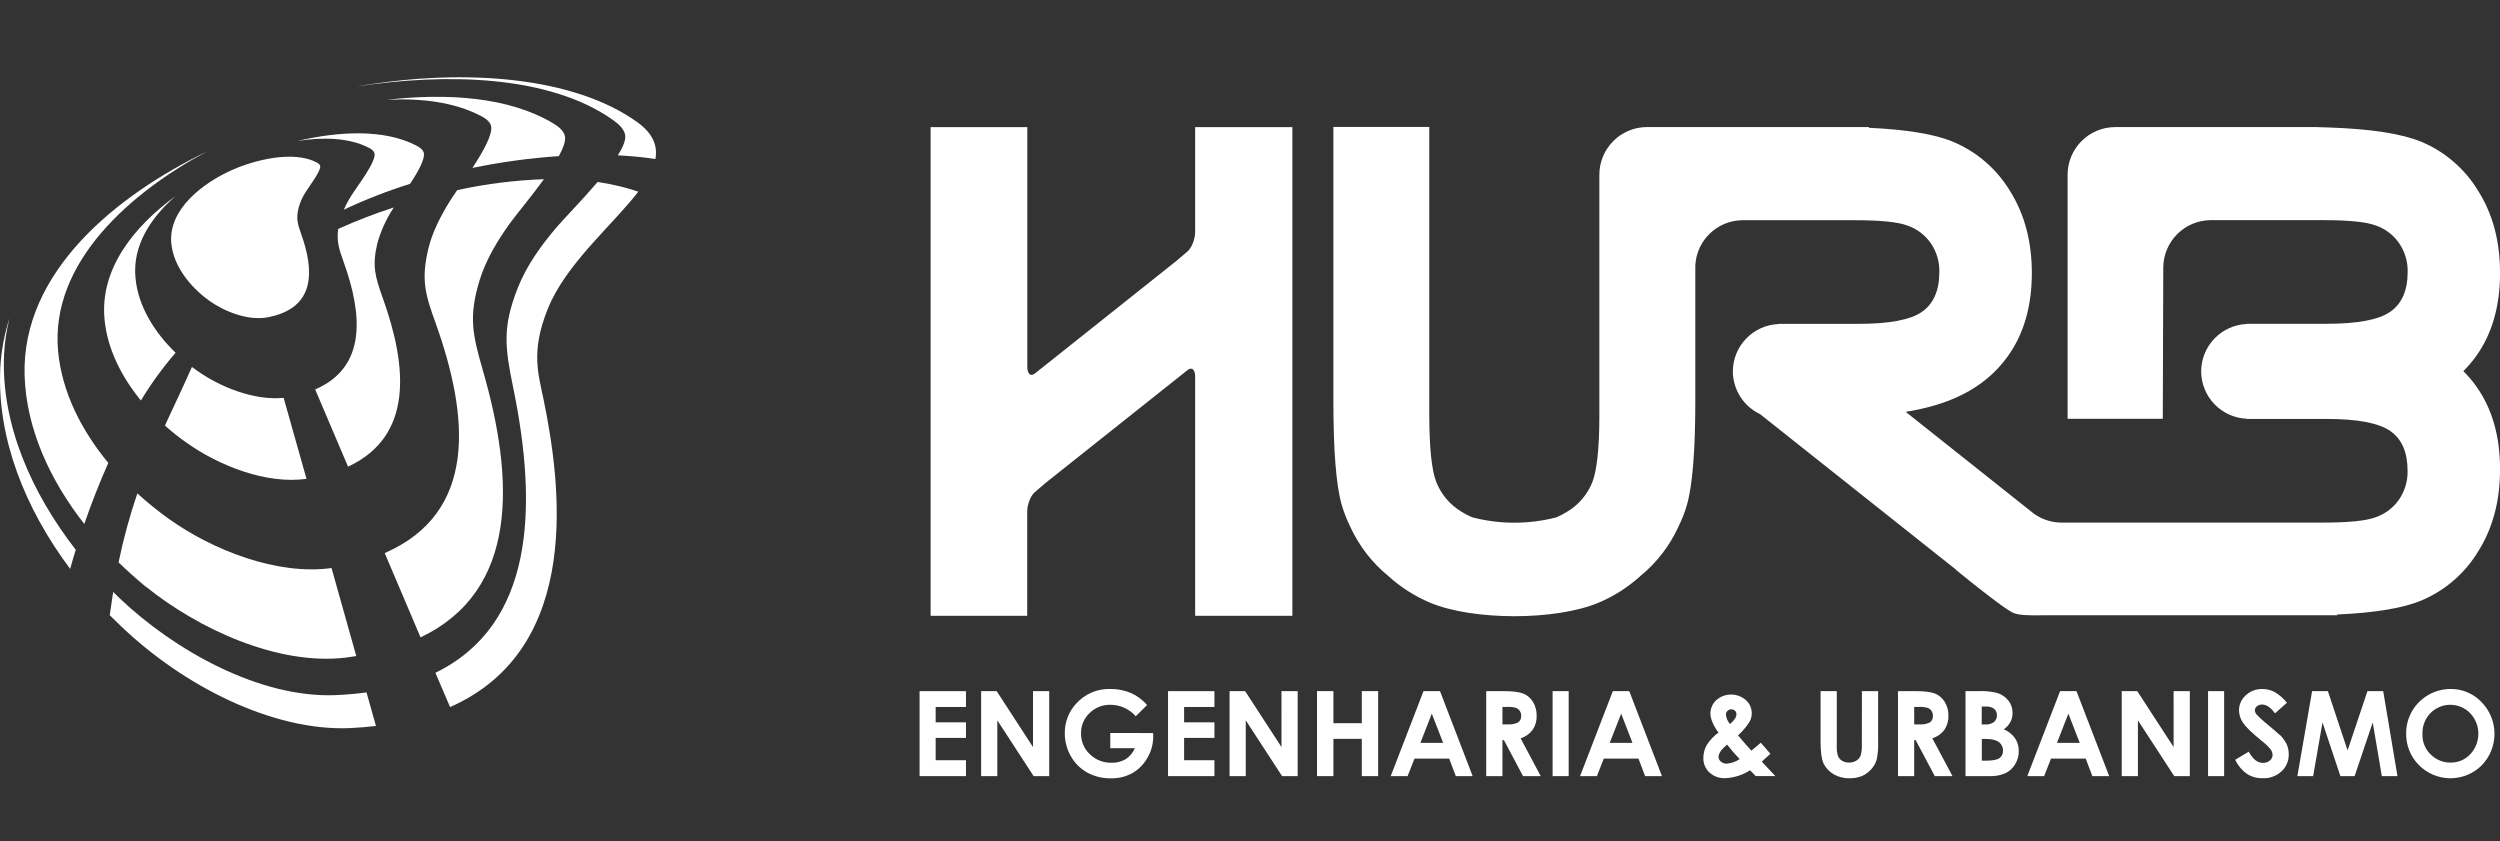 <svg height="70" viewBox="0 0 208 70" width="208" xmlns="http://www.w3.org/2000/svg"><rect x="0" y="0" width="208" height="70" fill="#333333" stroke="none"/><g fill="#fff"><path d="m76.509 64.574h3.86v-1.323h-2.523v-1.858h2.523v-1.294h-2.523v-1.278h2.523v-1.317h-3.86z"/><path d="m204.932 30.897c.403-.399.771-.831 1.101-1.292 1.312-1.844 1.969-4.141 1.971-6.891 0-2.621-.599-4.886-1.797-6.795-1.101-1.841-2.76-3.283-4.736-4.116-1.624-.674-4.186-1.076-7.639-1.193l-1.099-.036h-16.75c-2.184.006-3.953 1.775-3.959 3.959v3.781 16.528h7.92l.04-12.43v-.137c.006-2.185 1.776-3.954 3.961-3.959h9.316c2.144 0 3.62.144 4.417.449.778.272 1.45.782 1.921 1.458.483.701.735 1.535.719 2.386 0 1.553-.485 2.66-1.447 3.33-.962.67-2.728 1-5.291 1h-6.642v.016c-2.117.086-3.791 1.822-3.802 3.941.008 2.117 1.679 3.854 3.795 3.943v.016h6.642c2.564 0 4.321.333 5.291 1.002.971.67 1.447 1.775 1.447 3.33.016.851-.236 1.686-.719 2.386-.471.676-1.144 1.186-1.921 1.458-.798.301-2.274.449-4.417.449h-21.732c-.938-.001-1.845-.335-2.559-.944l-10.41-8.271c3.337-.537 6.464-1.766 8.522-4.658 1.31-1.845 1.973-4.145 1.973-6.891 0-2.622-.604-4.882-1.797-6.795-1.102-1.841-2.762-3.283-4.739-4.116-1.526-.643-3.874-1.029-7.015-1.171v-.063h-18.465c-2.188.004-3.961 1.776-3.966 3.963v20.078c0 2.696-.207 4.536-.582 5.503-.411 1.029-1.149 1.895-2.101 2.463-.286.181-.586.338-.899.467-2.291.593-4.695.593-6.986 0-.313-.13-.613-.286-.899-.467-.953-.57-1.692-1.439-2.101-2.472-.377-.966-.573-2.804-.582-5.503v-24.042h-7.979v4.829 17.896c0 4.213.225 7.125.708 8.763.179.608.411 1.199.694 1.766l.045.097c.72 1.543 1.777 2.906 3.094 3.986 1.031.944 2.217 1.704 3.505 2.247 3.582 1.499 10.441 1.499 14.02 0 1.289-.543 2.475-1.303 3.507-2.247 1.317-1.08 2.374-2.443 3.094-3.986l.043-.097c.284-.567.516-1.158.694-1.766.476-1.631.71-4.543.71-8.763v-11.196c.103-2.103 1.833-3.759 3.939-3.768h9.307c2.146 0 3.622.144 4.417.449.779.272 1.452.782 1.923 1.458.483.701.734 1.535.717 2.386 0 1.553-.485 2.66-1.447 3.33-.962.67-2.725 1-5.291 1h-6.642v.016c-2.113.087-3.786 1.817-3.802 3.932.007 1.525.888 2.911 2.267 3.564l16.306 12.942v.022s1.995 1.631 3.429 2.696h.016c.397.313.816.597 1.254.849.492.225 1.238.252 2.645.225h24.365v-.063c3.146-.142 5.491-.528 7.017-1.171 1.976-.834 3.635-2.276 4.736-4.116 1.198-1.911 1.798-4.176 1.798-6.795 0-2.749-.657-5.046-1.971-6.891-.328-.462-.697-.894-1.101-1.292"/><path d="m85.463 42.568c0-.6.288-1.33.636-1.627l.932-.793 11.657-9.266.115-.092c.359-.281.634-.047.634.555v1.6 18.29h8.089v-40.655h-8.089v8.707c0 .602-.288 1.335-.634 1.631l-.928.789-11.769 9.365c-.359.281-.634.045-.634-.555v-19.937h-8.046v40.655h8.037z"/><path d="m85.946 62.156-3.024-4.656h-1.292v7.073h1.346v-4.64l3.022 4.64h1.296v-7.073h-1.348z"/><path d="m92.375 60.985v1.265h2.045c-.161.376-.43.696-.773.919-.358.205-.765.306-1.177.292-.67.015-1.318-.241-1.798-.71-.476-.45-.741-1.079-.73-1.735-.012-.635.243-1.245.703-1.683.464-.461 1.097-.712 1.75-.694.804.002 1.568.349 2.099.953l.946-.937c-.368-.419-.819-.757-1.326-.991-.546-.229-1.133-.346-1.726-.342-1.092-.036-2.143.417-2.867 1.236-.611.667-.943 1.542-.93 2.447-.003.669.17 1.327.503 1.908.318.574.792 1.046 1.366 1.364.602.326 1.279.491 1.964.479.627.016 1.248-.136 1.797-.438.521-.304.951-.741 1.245-1.267.315-.534.481-1.142.481-1.762v-.299z"/><path d="m97.181 64.574h3.86v-1.323h-2.523v-1.858h2.523v-1.294h-2.523v-1.278h2.523v-1.317h-3.86z"/><path d="m106.62 62.156-3.027-4.656h-1.292v7.073h1.346v-4.64l3.022 4.64h1.296v-7.073h-1.346z"/><path d="m113.302 60.17h-2.361v-2.669h-1.364v7.073h1.364v-3.101h2.361v3.101h1.359v-7.073h-1.359z"/><path d="m118.436 57.503-2.728 7.071h1.404l.575-1.458h2.885l.553 1.458h1.4l-2.716-7.071zm-.258 4.301.948-2.427.944 2.427z"/><path d="m127.516 60.718c.231-.343.348-.75.333-1.164.011-.404-.093-.803-.301-1.15-.186-.31-.466-.553-.8-.694-.331-.139-.888-.209-1.669-.209h-1.425v7.073h1.348v-2.995h.126l1.589 2.995h1.472l-1.674-3.146c.401-.126.753-.374 1.007-.71m-2.096-.449h-.422v-1.454h.371c.248-.013.497.012.737.074.274.097.455.359.449.649.021.216-.071.427-.243.559-.274.138-.58.197-.885.171"/><path d="m129.176 57.503h1.337v7.071h-1.337z"/><path d="m134.189 57.503-2.728 7.071h1.4l.575-1.458h2.885l.553 1.458h1.4l-2.719-7.071zm-.258 4.301.95-2.427.941 2.427z"/><path d="m146.935 63.044.364-.33-.802-.919c-.42.359-.674.575-.784.654-.166-.166-.536-.588-1.11-1.265.357-.325.673-.693.939-1.096.348-.582.249-1.327-.24-1.798-.716-.674-1.834-.674-2.55 0-.272.277-.432.645-.449 1.034 0 .472.225 1.014.674 1.627-.39.277-.721.629-.975 1.034-.186.323-.284.69-.283 1.063-.015.46.167.904.501 1.22.358.326.831.497 1.314.476.737-.031 1.452-.258 2.072-.658l.467.481h1.631l-1.123-1.202zm-3.209-3.898c.08-.085.192-.132.308-.13.118-.004.232.038.319.117.08.077.124.185.119.297 0 .234-.177.503-.533.809-.197-.219-.317-.497-.342-.791-.001-.114.045-.223.128-.301m-.058 4.39c-.18.007-.355-.056-.49-.175-.119-.091-.19-.23-.195-.38 0-.294.236-.638.712-1.034.326.422.674.825 1.045 1.209-.319.216-.688.347-1.072.38"/><path d="m154.905 61.904c.019.324-.015.648-.099.962-.069.174-.194.32-.355.416-.183.113-.396.17-.611.164-.202.006-.401-.044-.575-.146-.153-.091-.274-.229-.344-.393-.083-.271-.117-.553-.101-.836v-4.57h-1.348v4.215c0 .845.083 1.443.245 1.797.178.369.462.677.816.885.407.243.874.365 1.348.353.352.006.701-.056 1.029-.184.3-.129.567-.324.782-.571.206-.23.36-.502.449-.798.1-.488.14-.986.119-1.483v-4.215h-1.348z"/><path d="m161.774 60.718c.231-.343.348-.75.333-1.164.011-.404-.093-.803-.301-1.15-.187-.31-.467-.553-.8-.694-.331-.139-.888-.209-1.669-.209h-1.425v7.073h1.348v-2.995h.126l1.589 2.995h1.472l-1.676-3.146c.402-.127.754-.375 1.009-.71m-2.096-.449h-.422v-1.454h.368c.249-.013.498.012.739.074.274.097.455.359.449.649.021.215-.07.427-.24.559-.273.138-.58.197-.885.171"/><path d="m166.717 60.68c.229-.161.419-.373.555-.618.116-.227.174-.48.171-.735.007-.392-.126-.773-.375-1.076-.261-.311-.616-.53-1.011-.625-.465-.1-.94-.142-1.416-.126h-1.11v7.073h1.982c.462.023.923-.061 1.348-.245.328-.164.604-.418.793-.732.204-.325.311-.702.308-1.085.01-.38-.094-.754-.299-1.074-.237-.335-.563-.597-.941-.757m-1.84-1.896h.346c.246-.019.491.05.69.195.152.132.235.327.225.528.009.214-.079.42-.24.562-.211.153-.47.227-.73.207h-.294zm1.467 4.294c-.195.142-.571.211-1.123.211h-.337v-1.811h.279c.53 0 .909.088 1.137.263.225.17.354.439.344.721.013.241-.097.473-.292.616"/><path d="m171.399 57.503-2.728 7.071h1.4l.575-1.458h2.885l.553 1.458h1.4l-2.721-7.071zm-.258 4.301.948-2.427.944 2.427z"/><path d="m180.845 62.156-3.027-4.656h-1.29v7.073h1.346v-4.64l3.022 4.64h1.296v-7.073h-1.348z"/><path d="m183.71 57.503h1.337v7.071h-1.337z"/><path d="m189.648 61.131c-.111-.112-.422-.383-.935-.813-.351-.274-.681-.575-.986-.899-.077-.095-.12-.214-.121-.337.004-.127.066-.246.169-.321.123-.098.277-.148.434-.142.364 0 .719.245 1.07.732l.995-.881c-.285-.362-.637-.667-1.036-.899-.312-.162-.658-.246-1.009-.245-.513-.014-1.011.176-1.384.528-.36.32-.564.779-.559 1.261.008.366.124.722.335 1.022.226.342.724.826 1.494 1.454.287.217.549.463.784.735.11.137.173.305.18.481-.001.181-.084.353-.225.467-.163.136-.37.207-.582.2-.449 0-.836-.31-1.177-.935l-1.123.674c.213.465.544.866.959 1.164.392.252.851.382 1.317.371.579.027 1.145-.178 1.573-.568.398-.369.618-.893.602-1.436.002-.284-.056-.565-.171-.825-.146-.295-.342-.563-.58-.791"/><path d="m196.973 57.5-1.654 4.934-1.64-4.934h-1.312l-1.225 7.073h1.312l.777-4.467 1.49 4.467h1.184l1.505-4.467.757 4.467h1.301l-1.186-7.073z"/><path d="m203.882 57.323c-1.318.003-2.536.706-3.2 1.845-.326.568-.495 1.212-.49 1.867-.013.978.367 1.92 1.054 2.615.689.699 1.628 1.095 2.609 1.101.982.005 1.925-.38 2.621-1.072 1.426-1.469 1.42-3.808-.016-5.269-.671-.705-1.606-1.099-2.579-1.087m1.64 5.433c-.422.45-1.014.702-1.631.692-.548.007-1.08-.183-1.501-.535-.559-.449-.872-1.137-.843-1.854-.02-.646.223-1.273.674-1.737.438-.44 1.034-.686 1.655-.683.621.003 1.215.256 1.648.701.902.96.902 2.455 0 3.415"/><g fill-rule="evenodd"><path d="m10.112 52.142c-.33-.319-.661-.638-.982-.957.097-.674.191-1.326.285-1.939.189.189.377.366.566.555 4.507 4.283 11.594 8.291 17.946 8.033.899-.036 1.75-.119 2.566-.225l.789 2.791c-.699.083-1.409.142-2.166.178-6.471.272-13.899-3.561-18.997-8.435zm26.113 3.833c8.199-3.986 8.538-13.722 6.471-23.729-.674-3.312-.923-5.002.391-8.313.732-1.847 1.928-3.503 3.204-5.004.58-.688 2.094-2.224 3.431-3.786 1.15.165 2.283.434 3.384.804-2.153 2.804-6.067 6.033-7.558 9.819-1.384 3.476-.768 5.309-.319 7.487 1.371 6.707 3.406 20.642-7.783 25.574zm15.182-43.052c.413-.652.649-1.231.616-1.633-.061-.544-.58-.993-.982-1.278-5.336-3.808-14.054-3.939-21.375-2.813 9.131-1.586 18.132-.771 23.325 2.943 1.348.959 1.739 1.988 1.539 3.087-.982-.153-2.036-.247-3.123-.306zm-45.564 34.418c-3.77-5.04-6.105-10.906-5.819-16.701.073-1.416.331-2.817.768-4.166-.247.965-.397 1.951-.449 2.946-.294 5.867 2.319 11.628 5.961 16.324-.164.521-.319 1.054-.472 1.598z"/><path d="m12.123 48.796c4.341 3.512 10.967 6.592 16.643 5.918.297-.036.593-.083.876-.13l-2.058-7.323c-4.543.627-9.9-1.501-13.519-4.08-.92-.658-1.8-1.37-2.638-2.13-.64 1.878-1.161 3.795-1.562 5.739.732.708 1.49 1.384 2.247 2.011zm22.866 4.233c8.149-3.88 7.842-13.048 5.168-22.273-.84-2.921-1.182-4.411-.247-7.464.533-1.703 1.478-3.276 2.519-4.718.474-.663 1.739-2.166 2.827-3.667-2.427.089-4.841.394-7.215.91-.249.355-.449.663-.58.863-.768 1.243-1.478 2.579-1.822 4.011-.616 2.579-.261 3.786.591 6.152 2.829 7.878 3.489 15.813-4.222 19.173zm11.508-40.039c.366-.674.58-1.265.508-1.645-.094-.485-.591-.852-.968-1.076-3.68-2.211-8.837-2.543-13.863-1.964 2.874-.153 5.617.189 7.83 1.337.33.166.757.449.852.829.166.674-.652 2.128-1.55 3.501 2.371-.491 4.774-.819 7.19-.982zm-37.485 25.527c-2.224-2.696-3.856-5.869-4.177-9.286-.697-7.453 6.152-13.308 12.385-16.627-7.487 3.62-15.425 9.985-15.175 18.631.142 4.494 2.153 8.763 4.968 12.358.616-1.786 1.29-3.489 2-5.085z"/><path d="m15.507 36.825c2.674 1.903 6.635 3.489 9.994 3.015l-1.903-6.741c-2.449.247-5.3-.899-7.239-2.285l-.391-.283c-.757 1.714-1.514 3.289-2.247 4.873.565.511 1.161.985 1.786 1.42zm13.45 2c5.453-2.532 4.943-8.313 2.885-14.041-.616-1.739-.899-2.638-.449-4.532.293-1.05.748-2.047 1.348-2.957l.022-.036c-1.573.51-3.117 1.107-4.624 1.786-.142 1.007.058 1.656.449 2.746 1.573 4.363 1.939 8.763-2.366 10.61zm5.157-23.529c.674-1.004 1.265-2.081 1.148-2.577-.072-.285-.391-.485-.64-.616-2.672-1.384-6.433-1.182-9.864-.377 2.128-.333 4.305-.274 5.925.566.191.094.427.249.474.463.178.674-1.49 2.815-1.869 3.429-.263.403-.493.826-.685 1.267 1.784-.847 3.626-1.567 5.512-2.155zm-19.505 14.054c-1.739-1.681-3.123-3.858-3.337-6.235-.261-2.707 1.29-5.026 3.348-6.813-3.431 2.508-6.316 6.033-5.925 10.243.225 2.485 1.418 4.802 3.027 6.779.848-1.404 1.814-2.734 2.887-3.975z"/><path d="m17.423 25.031c1.29.912 3.229 1.667 4.826 1.373 4.044-.757 3.903-3.892 2.791-6.99-.283-.804-.413-1.231-.2-2.108.13-.493.342-.961.627-1.384.225-.377 1.265-1.714 1.171-2.128-.036-.13-.189-.225-.297-.283-1.964-1.018-5.193-.202-7.096.661-2.296 1.029-5.253 3.206-4.993 6.067.189 1.953 1.62 3.678 3.17 4.79z"/></g></g></svg>